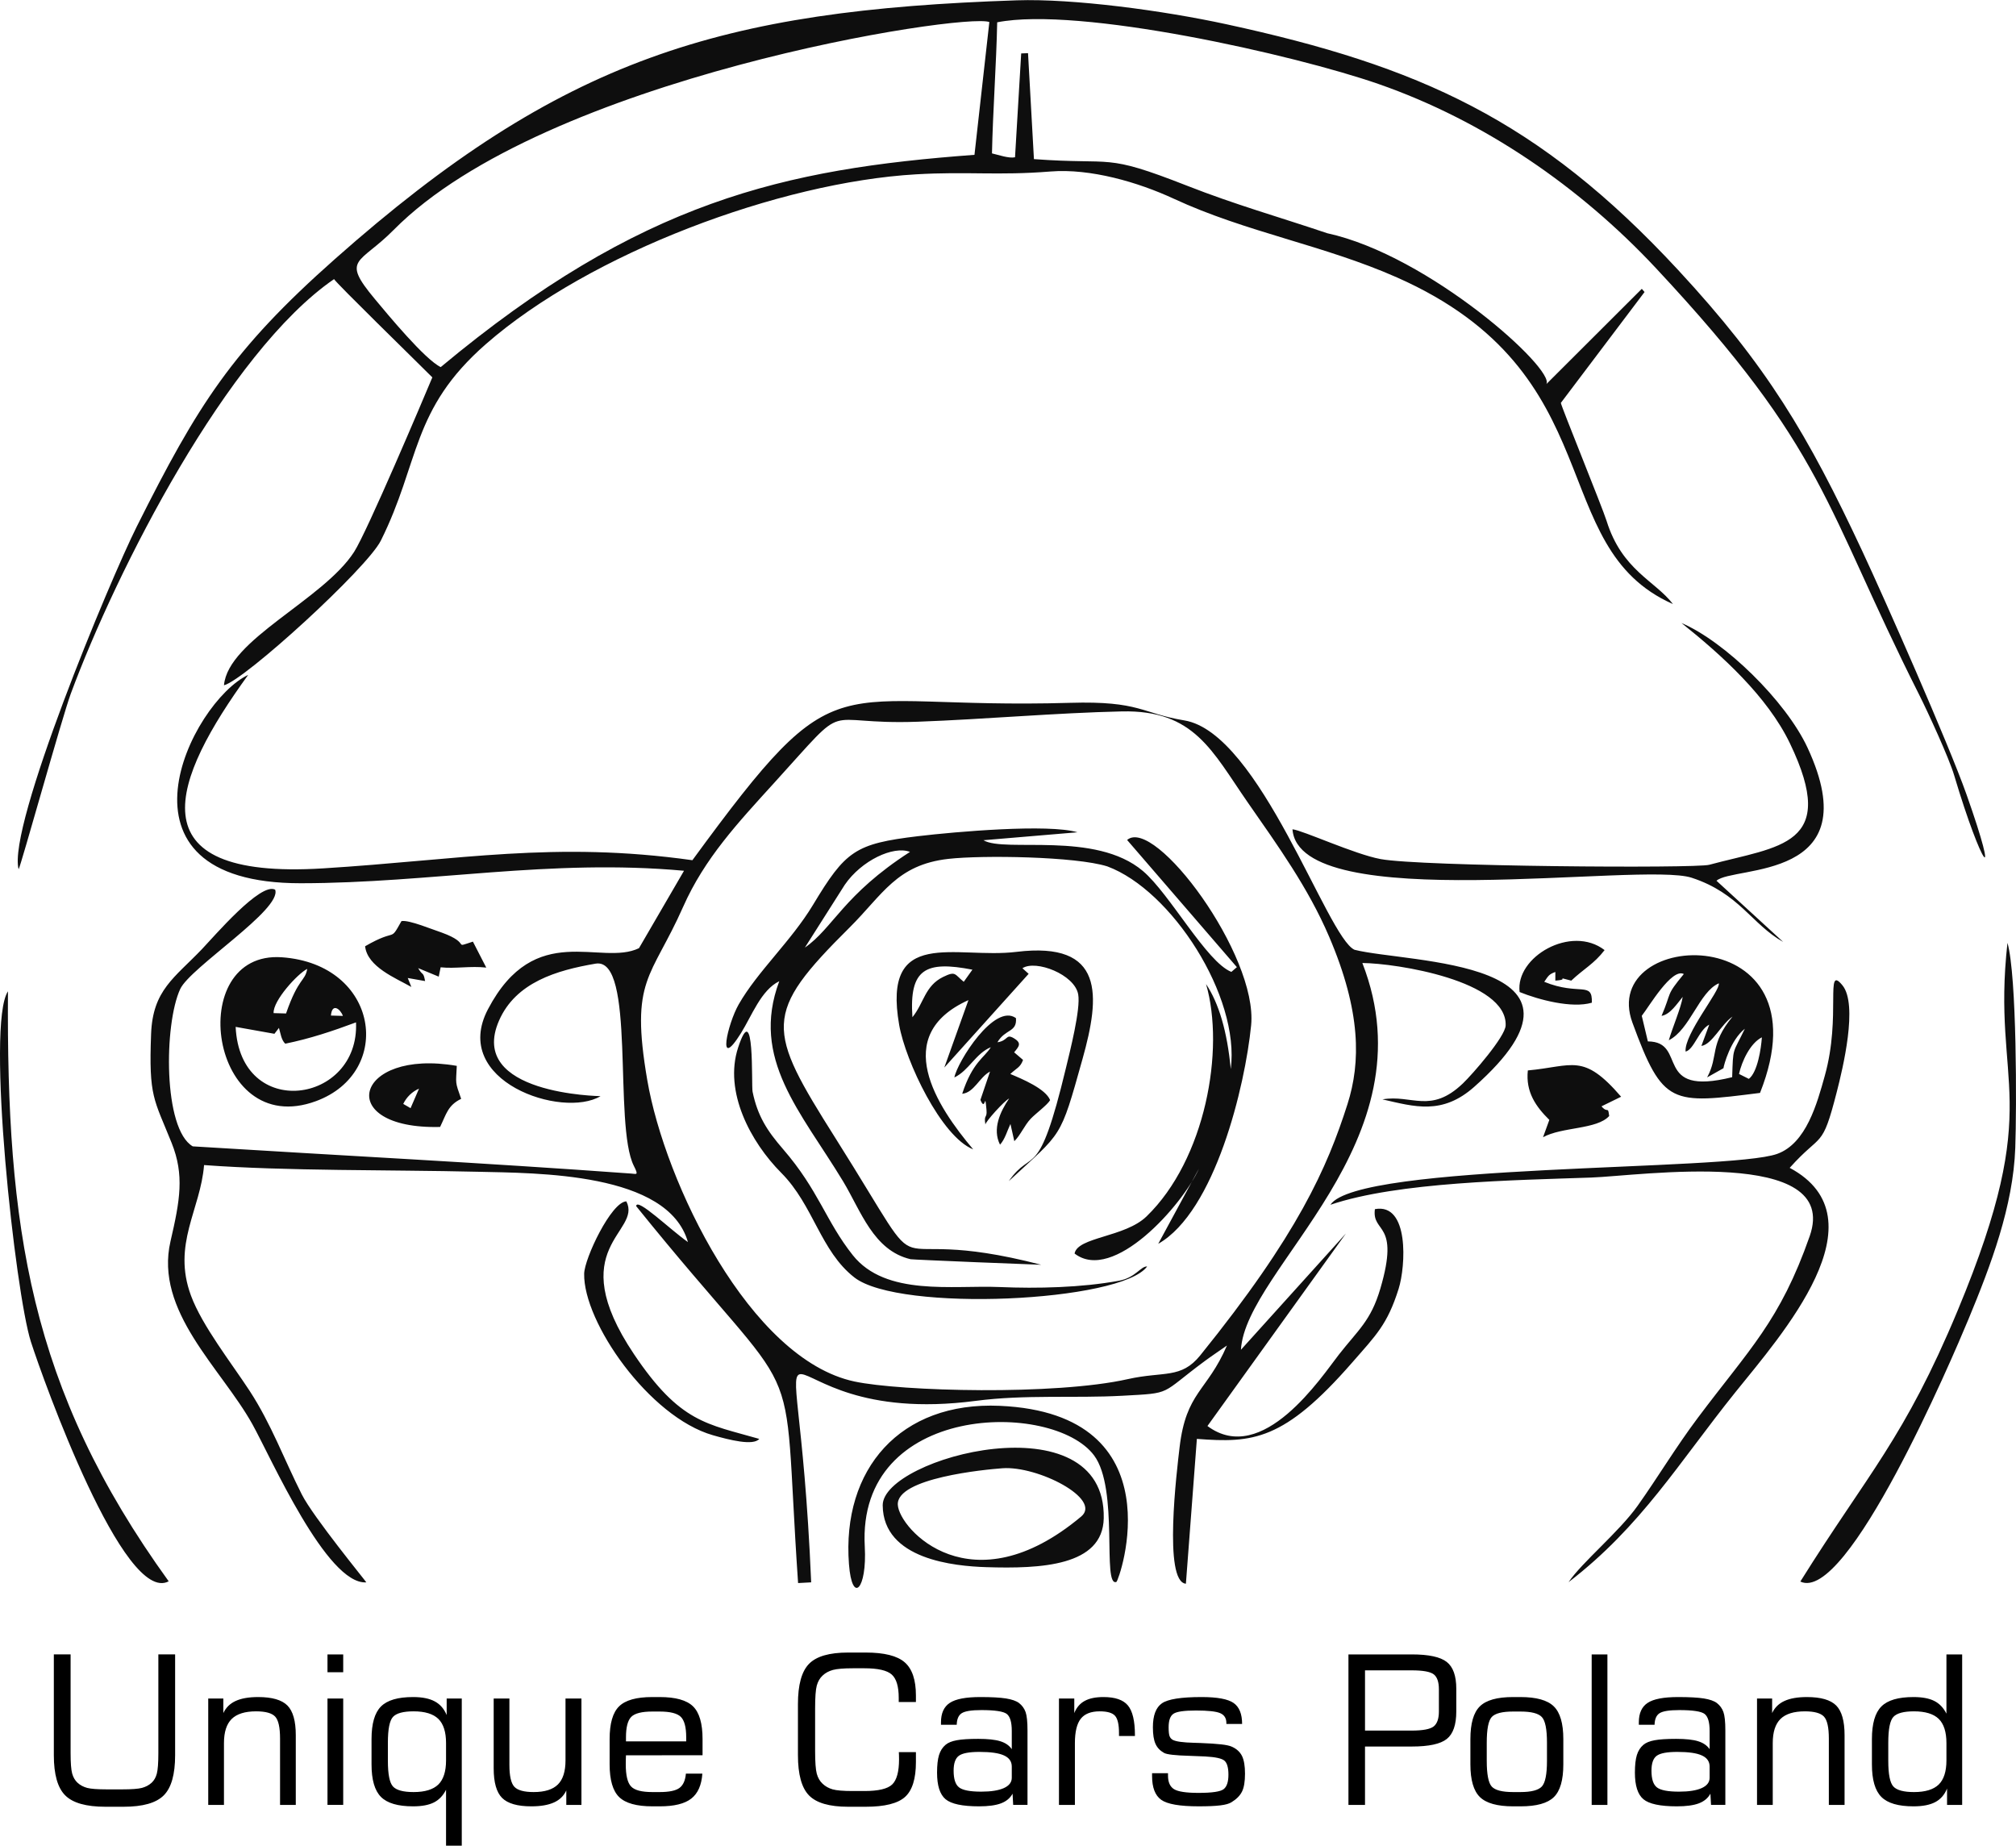 <?xml version="1.0" encoding="UTF-8"?>
<!DOCTYPE svg PUBLIC "-//W3C//DTD SVG 1.0//EN" "http://www.w3.org/TR/2001/REC-SVG-20010904/DTD/svg10.dtd">
<!-- Creator: CorelDRAW -->
<svg xmlns="http://www.w3.org/2000/svg" xml:space="preserve" width="2000px" height="1831px" version="1.0" shape-rendering="geometricPrecision" text-rendering="geometricPrecision" image-rendering="optimizeQuality" fill-rule="evenodd" clip-rule="evenodd"
viewBox="0 0 2000 1830.75"
 xmlns:xlink="http://www.w3.org/1999/xlink"
 xmlns:xodm="http://www.corel.com/coreldraw/odm/2003">
 <g id="Ebene_x0020_1">
  <path fill="#0E0E0E" d="M678.59 863.65c-14.89,25.6 -29.78,51.19 -44.67,76.79 -37.76,18.35 -103.04,-28.41 -149.8,60.53 -37.61,71.52 73.77,108.92 111.62,86.28 -0.11,-0.11 -132.67,-1.65 -100.68,-74.93 16.58,-37.97 57.18,-49.94 95.79,-56.52 40.29,-6.86 17.41,159.81 37.96,200.58 4.9,9.72 2.82,8.04 -2.68,7.64 -149.43,-10.88 -284.66,-17.66 -434.9,-26.98 -29.47,-17.12 -28.58,-121.26 -12.46,-156.04 9.96,-21.48 101.31,-79.11 94.2,-98.57 -14.33,-7.83 -60.36,46.15 -72.58,58.93 -27.32,28.58 -48.83,40.55 -50.49,84.09 -2.41,62.91 2.78,64.27 20.4,108.25 12.71,31.73 8.29,56.85 -1.14,97.46 -16.14,69.46 50.16,125.82 81.17,181.4 18.14,32.5 73.88,159.72 113.08,156.98 -0.43,-1.13 -52.72,-64.91 -63.98,-87.18 -17.54,-34.7 -30.39,-70.03 -51.73,-102.72 -18.03,-27.61 -47.16,-64.6 -58.23,-94.54 -18.86,-50.97 9.45,-85.13 12.98,-129.5 81.67,6.03 185.31,4.58 270.42,6.61 60.51,1.44 189.81,0.42 209.61,69.77 -17.12,-11.88 -50.8,-44.7 -51.35,-35.65 172.99,214.63 143.5,123.85 160.63,373.91 4.33,-0.24 8.65,-0.47 12.98,-0.71 -14.44,-340.54 -65.33,-150.11 163.3,-180.03 49.12,-6.43 97.54,-2.44 145.74,-5.08 50.08,-2.75 36.29,-0.96 81.15,-34.2 7.22,-5.35 14.79,-10.33 22.29,-15.62 -19.72,45.81 -40.54,45.75 -47.02,101.21 -2.62,22.38 -16.28,133.37 6.29,135.08 3.62,-47.89 7.25,-95.78 10.88,-143.67 55.48,4.21 86.31,2.01 154.24,-75.92 23.42,-26.88 34.71,-37.33 45.92,-72.96 7.11,-22.58 10.63,-85.49 -23.54,-79.02 -3.22,24.5 25.18,11.79 5.4,78.83 -9.46,32.11 -21.9,40.84 -41.27,65.63 -16.78,21.48 -75.59,111.31 -130.26,70.67 45.79,-63.67 91.58,-127.33 137.38,-191 -34.72,38.45 -69.44,76.91 -104.16,115.37 4.65,-81.08 189.72,-205.94 120.46,-383.67 34.03,0.26 143.87,17.7 142.16,61.97 -0.43,11.14 -32.8,48.29 -42.43,57.5 -32.05,30.61 -50.6,10.74 -79.8,15.8 31.92,7.28 59.27,15.79 91.1,-12.46 142.44,-126.42 -65.9,-122.5 -118.77,-135.92 -27.24,-11.92 -93.59,-215.15 -168.86,-227.54 -42.55,-7 -43.71,-19.5 -113.39,-17.44 -243.63,7.2 -225.18,-48.14 -374.65,156.12 -136.72,-19.21 -230.97,-0.27 -366.57,8.11 -190.45,11.77 -148.51,-89.36 -74.14,-191.92 -56.48,26.51 -147.3,206.9 52.29,206.66 129.56,-0.15 246.54,-24.52 380.11,-12.38zm440.14 504.32c-72.07,16.2 -225.13,12.17 -271.18,2.31 -103.56,-22.17 -187.95,-197.11 -205.4,-298.87 -17.31,-101 3.76,-100.23 35.6,-172.06 21.32,-48.09 54.22,-83.21 90.62,-123.24 77.71,-85.46 42.25,-56.65 142.21,-60.3 66.46,-2.43 137.42,-8.79 202.36,-10.23 71.95,-1.59 89.58,39.44 124.83,90.18 30.14,43.36 59.97,84.63 80.76,133.17 31.9,74.46 31.4,125.02 18.29,166.15 -20.13,63.13 -49.25,129.42 -146.1,249.3 -19.08,23.62 -36.26,15.56 -71.99,23.59zm388.82 -384.01c18.87,7.66 51.77,16.42 71.66,10.58 0.77,-21.84 -12.29,-6.52 -47.22,-20.72 4.08,-5.84 4.44,-7.4 11.01,-9.77 0,2.86 0,5.71 0,8.56 16.2,-0.98 -2.77,-4.55 15.8,0.04 12.4,-11.78 22.57,-16.58 33.05,-30.3 -33.03,-25.46 -88.65,6.71 -84.3,41.61zm8.16 77.77c-2.29,21.49 8.11,36.03 21.33,49.06 -2.09,5.73 -4.17,11.47 -6.25,17.2 18.73,-10.38 53.41,-7.55 65.62,-21.04 -1.3,-10.53 -1.26,-2.1 -7.62,-9.61 6.48,-3.18 12.97,-6.36 19.46,-9.53 -37.82,-43.88 -47.69,-30.18 -92.54,-26.08zm-1153.51 -123.18c2.28,20.54 30.49,31.6 45.89,40.38 -1.19,-2.97 -2.39,-5.93 -3.58,-8.89 5.74,1.01 11.48,2.03 17.22,3.04 -1.87,-9.86 -2.14,-4.49 -6.89,-12.84 6.81,2.82 13.61,5.64 20.42,8.45 0.63,-3.09 1.25,-6.18 1.88,-9.27 14.32,1.57 29.63,-1.49 45.26,0.29 -4.41,-8.59 -8.83,-17.17 -13.24,-25.76 -21.17,6.85 -0.53,2.1 -30.77,-8.92 -8.72,-2.79 -32.63,-12.89 -40.11,-11.44 -12.27,21.96 -3.51,6.13 -36.08,24.96zm37.84 156.39c3.28,-6.77 8.87,-12.22 15.65,-15.14 -2.79,6.45 -5.59,12.9 -8.38,19.35 -2.42,-1.4 -4.85,-2.81 -7.27,-4.21zm36.56 22.86c6.25,-12.89 7.72,-21.49 20.89,-27.89 -6.25,-17.68 -5.14,-14.36 -4.33,-32.71 -101.77,-17.63 -122.82,63.23 -16.56,60.6zm316.62 309.44c-51.85,-14.96 -78.48,-15.82 -124.29,-84.09 -71.47,-106.49 8.35,-120.49 -7.55,-151.54 -14.89,0.47 -41.54,56.42 -41.85,71.77 -0.95,48.03 64.53,142.09 127.66,160.2 16.14,4.63 40.25,10.77 46.03,3.66zm193.58 -358.55c14.5,-6.93 21.11,-23.79 36.16,-30 -6.04,10.12 -18.11,14.54 -28.4,46.19 11.86,-1.13 16.93,-16.33 27.62,-22.05 -1.13,3.34 -9.36,27.8 -9.55,28.13 5.27,12.93 4.24,-10.56 6.03,9.78 0.8,9.15 -2.89,4.07 -1.07,14.72 -0.31,-2.56 18.99,-23.84 23.53,-25.89 -8.83,13.01 -16.89,30.21 -9.05,45.78 4.79,-5.02 7.27,-14.09 10.35,-20.53l3.86 17.12c6.31,-6.24 10.04,-15.79 16.3,-22.35 4.76,-5.01 16.63,-13.75 19.2,-18.4 -4.41,-11.3 -27.95,-21.1 -39.48,-25.93 6.22,-5.88 10,-6.49 12.62,-13.96 -2.94,-2.51 -5.88,-5.03 -8.82,-7.54 4.7,-5.76 7.98,-9.08 -0.38,-14.02 -7.98,-4.71 -5.31,2.46 -16.21,4.06 7.73,-13.37 19.57,-9.71 18.38,-23.97 -21.27,-15.37 -58.24,43.47 -61.09,58.86zm148.18 437.29c2.42,-119.06 -219.66,-60.26 -219.28,-12.83 0.43,53.91 71.75,60.32 102.49,61.31 54.48,1.74 115.83,-1.07 116.79,-48.48zm43.06 -249.81c-6.57,-0.22 -11.37,11.13 -28.09,14.2 -37.02,6.81 -80.95,7.82 -118.22,6.23 -46.59,-1.99 -113.04,9.46 -145.7,-31.6 -26.82,-33.73 -33.74,-64.27 -69.21,-105.23 -15.76,-18.19 -25.27,-32.85 -30.22,-56.94 -1.34,-6.51 2.36,-94.68 -14.34,-43.78 -14.34,43.74 12.33,93.65 42.8,124.28 32.1,32.26 38.81,77.51 72.58,103.79 44.64,34.73 264.9,24.34 290.4,-10.95zm-970.68 312.34c-138.62,-191.83 -160.91,-352.25 -159.47,-585.26 -21.98,32.87 7.31,299.5 22.76,347.6 12.42,38.63 92.33,261.42 136.71,237.66zm917.99 -124.93c25,33.33 7.76,130.78 22.17,125.55 2.71,-0.99 61.35,-166.87 -115.69,-174.7 -98.81,-4.38 -156.83,62.8 -149.6,157.12 3.09,40.34 18.05,24.91 15.68,-17.49 -8,-142.9 186.49,-145.08 227.44,-90.48zm867.46 -134.99c22.25,-53.64 44.38,-111.9 46.47,-170.06 1.41,-39.11 1.62,-170.33 -7.74,-203.38 -16.09,144.11 38.26,154.34 -49.38,364.68 -52.98,127.16 -88.88,161.39 -156.11,268.92 46.52,22.33 150.58,-221.14 166.76,-260.16zm-670.59 -486.07c6.48,86.46 346.25,31.82 395.99,48.05 47.35,15.45 59.47,46.08 90.8,63.67 -22.04,-20.22 -44.09,-40.45 -66.14,-60.67 16.73,-15.26 152.07,1 90.33,-131.97 -21.59,-46.49 -82.4,-105.57 -125.06,-123.71 39.8,31.74 85.14,72.73 107.55,119.31 49.17,102.22 -10.69,101.81 -80.04,120.53 -13.67,3.68 -285.8,1.77 -326.02,-5.67 -26,-4.81 -77.35,-28.57 -87.41,-29.54zm-929.03 191.53c3.64,80.82 -115,98.06 -119.41,4.47 12.82,2.29 25.65,4.58 38.47,6.87 1.49,-1.95 2.98,-3.89 4.48,-5.84 1.57,5.13 2.28,11.94 6.26,15.65 24.49,-4.98 46.74,-12.42 70.2,-21.15zm-24.88 -6.76c1.09,-12.95 9.44,-6.49 11.87,0.34 -3.96,-0.12 -7.92,-0.23 -11.87,-0.34zm-56.87 -2.42c-0.74,-12.39 24,-39.25 33.36,-43.88 -2.21,12.7 -8.56,8.3 -21.02,44.23 -4.11,-0.11 -8.22,-0.23 -12.34,-0.35zm8.24 -55.39c-97.42,-6.95 -72.33,181.95 33.91,142.67 77.68,-28.72 62.48,-135.79 -33.91,-142.67zm625.5 59.45c-3.26,-47.91 12.93,-56.22 59.52,-47.17 -2.86,4.01 -5.73,8.03 -8.59,12.04 -9.27,-7.47 -7.78,-11 -20.41,-4.85 -18.16,8.84 -19.11,25.95 -30.52,39.98zm60.28 131.09c-36.27,-42.84 -82.31,-113.01 -4.71,-148.05 -7.98,22.3 -15.96,44.6 -23.94,66.89 27.89,-30.99 55.78,-61.98 83.67,-92.97 -2.06,-1.85 -4.11,-3.7 -6.17,-5.55 13.16,-8.7 51.8,6.15 55.33,25.93 2.59,14.5 -8.31,56.97 -12.14,72.95 -27.66,115.25 -32.89,78.02 -56.73,112.34 53.53,-49.81 50.47,-40.14 73.2,-121.34 17.49,-62.45 22.37,-116.88 -65.63,-106.11 -60.21,7.36 -133.48,-25.61 -116.28,72.59 6.29,35.87 41.69,110.75 73.4,123.32zm759.75 -74.81c2.76,-12.41 11.02,-30.47 22.68,-36.33 -0.71,11.02 -4.32,34.74 -12.94,41.22 -3.24,-1.62 -6.49,-3.26 -9.74,-4.89zm-20.06 -89.91c1.9,6.87 -34.54,50.36 -32.93,67.72 8.31,-1.97 13.36,-21.71 23.47,-26.72 -2.6,7.04 -5.19,14.07 -7.8,21.11 10.54,-1.44 19.66,-21.45 30.88,-29.09 -23.24,28.37 -13.49,38.5 -25.18,60.31 5.4,-3.03 10.79,-6.06 16.19,-9.1 0.39,-3.17 7.01,-27.99 21.23,-39.17 -12.28,25.46 -11.57,17.41 -12.59,48.06 -79.66,19.78 -43.35,-35.29 -83.63,-35.49 -2.02,-8.46 -4.03,-16.92 -6.05,-25.38 7.08,-8.94 29.7,-47.77 41.73,-41.45 -18.46,22.2 -11.6,17.13 -22.11,41.5 8.65,-1.41 15.45,-12.19 21,-18.85 -1.58,10.62 -10.38,31.1 -13.81,43.05 21.14,-10.63 30.16,-47.89 49.6,-56.5zm-85.69 38.99c30.3,82.71 38.71,80.8 126.59,69.73 69.16,-174.12 -160.95,-163.56 -126.59,-69.73zm-728.78 478.34c1.38,24.04 72.95,102.88 181.94,11.6 20.9,-17.5 -43.08,-50.45 -78.17,-47.88 -17.39,1.27 -105.3,9.66 -103.77,36.28zm429.18 -297.65c67.08,-22.69 183.1,-24.36 258.84,-27 47.52,-1.65 247.92,-31.18 216.63,58.17 -29.53,84.3 -59.76,111.84 -111.15,180.41 -21.82,29.13 -39.3,58.5 -59.57,87.04 -18.51,26.06 -55.35,56.17 -68.49,75.74 72.18,-55.45 109.39,-118.59 165.63,-188.59 44.93,-55.93 148.21,-171.81 53.74,-222.4 32.11,-35.95 31.85,-17.42 46.67,-75.13 5.99,-23.33 21.37,-86.78 5.65,-105.94 -17.69,-21.56 -0.87,30.24 -17.49,89.71 -7.62,27.26 -18.32,67.19 -47.31,77.54 -48.71,17.4 -415.98,8.8 -443.15,50.45zm-481.77 -317.45c16.52,-24.08 48.25,-39 64.67,-32.58 -65.97,42.44 -76.24,75.52 -104.26,94.91 13.2,-20.78 26.39,-41.55 39.59,-62.33zm-65.01 95.69c-28.81,77.05 21.49,129.47 63.16,198.25 17.85,29.47 30.09,68.88 67.16,77.53 2.05,0.48 128.06,5.6 129.57,5.5 -174.44,-45.17 -98.83,41.26 -203.99,-125.36 -68.76,-108.94 -72.74,-123.23 13.87,-209.2 32.72,-32.49 46.65,-62.29 98.02,-68.08 33.75,-3.81 126.11,-2.44 157.66,7.45 63.73,23.6 131.79,128.8 122.47,201.07 -3.57,-37.72 -11.93,-65.47 -24.52,-84.34 18.92,65.06 -0.68,174.07 -59.07,230.52 -21.5,20.78 -68.32,20.28 -71.36,36.79 38.21,29.61 107.05,-47.94 123.39,-84.22 -13.47,24.86 -26.94,49.72 -40.41,74.59 56.38,-32.1 86.19,-156.32 92.17,-216.76 6.9,-69.68 -95.74,-207.41 -123.03,-183.85 36.3,42.05 72.59,84.1 108.89,126.15 -1.82,1.58 -3.64,3.15 -5.47,4.72 -24.71,-9.83 -60.94,-77.33 -87.71,-100.05 -47.27,-40.14 -136.81,-17.92 -158.24,-30.57 31.09,-2.63 62.18,-5.26 93.27,-7.88 -28.69,-8.58 -121.36,-0.53 -158.13,3.87 -62.55,7.48 -71.91,14.51 -104.25,68.19 -21.66,35.93 -54.88,65.77 -73.74,98.76 -10.99,19.24 -21.99,67.44 2.34,28.37 10.77,-17.28 19.94,-42.68 37.95,-51.45zm-335.87 -609.19c-15.74,-7.63 -52.4,-51.99 -65.42,-67.62 -33.82,-40.61 -15.24,-34.11 18.79,-68.51 149.89,-151.51 566.13,-215.73 590.91,-206.16 -4.74,41.16 -10.02,90.56 -14.75,131.72 -188.71,14.02 -331.45,45.47 -529.53,210.57zm-418.74 498.14c2.04,-2.67 43.25,-151.2 51.71,-174.05 45.46,-122.8 155.46,-338.79 261.22,-411.37 2.84,4.69 78.25,78.22 97.51,97.47 -8.66,20.7 -64.56,152.82 -77.59,173.09 -30.66,47.68 -125.27,87.16 -129.12,132.35 20.73,-5.29 141.89,-115.98 155.62,-143.51 38.98,-78.14 29.82,-129.88 104.24,-194.97 103.27,-90.33 291.59,-160.53 426.63,-168.38 51.56,-3 80.88,1.4 133.47,-2.81 39.62,-3.17 86.8,10.54 122.51,27.1 71.72,33.25 148.88,45.96 221.2,77.98 215.86,95.57 145.6,267.32 273.82,324.02 -18,-23.38 -50.56,-33.5 -65.86,-82.52 -4.11,-13.19 -45.02,-113.6 -45.37,-117.03 27.68,-36.67 55.36,-73.33 83.04,-109.99 -0.91,-1.05 -1.82,-2.1 -2.73,-3.16 -31.56,31.5 -63.12,63 -94.68,94.49 9.03,-14.53 -116.13,-127.67 -217.49,-149.68 -48.55,-16.39 -90.5,-28.08 -138.92,-47.08 -83.67,-32.83 -70.67,-20.41 -151.95,-26.41 -1.95,-35.03 -3.91,-70.06 -5.86,-105.1 -2.26,0.09 -4.52,0.17 -6.78,0.26 -2.04,34.34 -4.08,68.68 -6.12,103.02 -6.23,1.29 -16.4,-2.4 -22.86,-3.85 0.81,-40.42 4.36,-89.62 5.17,-130.04 80.91,-16 294.69,32.1 378.42,61.24 104.49,36.38 199.68,101.95 275.09,182.63 169.68,181.57 165.92,234.16 260.88,422.63 9,17.87 29.76,62.94 34.98,80.44 27.75,93.06 46.4,115.61 12.23,18.97 -17.99,-50.87 -81.17,-193.84 -103.31,-241.2 -54.22,-115.94 -94.74,-184.04 -182.78,-279.04 -138.46,-149.41 -256.97,-202.2 -448.04,-243.73 -63.06,-13.7 -152.29,-25.61 -208.1,-23.75 -294.07,9.83 -451.22,57.17 -676.35,256.61 -102.27,90.61 -135.99,144.51 -196.52,265.2 -26.69,53.2 -128.62,297.93 -117.31,340.17z"/>
  <path fill="black" fill-rule="nonzero" d="M53.41 1641.02l16.63 0 0 97.98c0,9.61 0.51,16.36 1.54,20.15 1.06,3.8 2.84,6.88 5.37,9.21 2.67,2.43 5.89,4.11 9.58,5.1 3.73,0.96 10.13,1.44 19.2,1.44l15.67 0c9.14,0 15.61,-0.48 19.34,-1.44 3.76,-0.99 6.95,-2.67 9.65,-5.1 2.46,-2.26 4.21,-5.3 5.2,-9.1 0.99,-3.84 1.51,-10.58 1.51,-20.26l0 -97.98 16.63 0 0 100c0,19.02 -3.76,32.34 -11.29,39.83 -7.5,7.53 -20.78,11.29 -39.84,11.29l-18.07 0c-19.02,0 -32.34,-3.76 -39.83,-11.29 -7.53,-7.49 -11.29,-20.81 -11.29,-39.83l0 -100zm153.17 149.28l0 -105.54 14.99 0 0 14.44c2.57,-5.44 6.64,-9.45 12.25,-12.01 5.62,-2.57 13.01,-3.87 22.25,-3.87 13.82,0 23.51,2.81 29.05,8.38 5.55,5.58 8.32,15.4 8.32,29.43l0 69.17 -15.61 0 0 -65.85c0,-11.02 -1.61,-18.27 -4.86,-21.76 -3.25,-3.46 -9.54,-5.2 -18.89,-5.2 -11.05,0 -19.09,2.53 -24.23,7.56 -5.1,5.06 -7.66,13 -7.66,23.92l0 61.33 -15.61 0zm118.31 -131.62l0 -17.66 15.6 0 0 17.66 -15.6 0zm0 131.62l0 -105.54 15.6 0 0 105.54 -15.6 0zm117.62 -44.12l0 -17.21c0,-11.05 -2.57,-19.03 -7.67,-24.02 -5.13,-4.97 -13.31,-7.46 -24.53,-7.46 -10.24,0 -17.05,1.84 -20.43,5.51 -3.39,3.66 -5.07,12.18 -5.07,25.56l0 18.04c0,13.31 1.68,21.79 5.07,25.46 3.38,3.66 10.19,5.51 20.43,5.51 11.22,0 19.4,-2.5 24.53,-7.46 5.1,-5 7.67,-12.97 7.67,-23.93zm15.6 -61.42l0 145.99 -15.6 0 0 -55.48c-2.94,5.82 -6.95,10.03 -12.05,12.6 -5.06,2.56 -11.94,3.86 -20.63,3.86 -15.06,0 -25.7,-3.11 -31.9,-9.37 -6.23,-6.27 -9.34,-17.01 -9.34,-32.24l0 -25.08c0,-15.3 3.11,-26.08 9.34,-32.34 6.2,-6.27 16.84,-9.38 31.9,-9.38 9,0 16.18,1.44 21.49,4.31 5.34,2.87 9.24,7.39 11.81,13.55l0 -16.42 14.98 0zm118.72 0l0 105.54 -15.02 0 0 -14.34c-2.47,5.37 -6.54,9.34 -12.22,11.91 -5.68,2.56 -13.18,3.86 -22.48,3.86 -13.8,0 -23.45,-2.8 -29.03,-8.38 -5.54,-5.58 -8.31,-15.37 -8.31,-29.33l0 -69.26 15.6 0 0 65.94c0,10.95 1.65,18.17 4.93,21.66 3.25,3.46 9.65,5.21 19.13,5.21 10.95,0 18.96,-2.5 24.03,-7.53 5.03,-5 7.56,-12.94 7.56,-23.86l0 -61.42 15.81 0zm44.18 42.5l59.75 0 0 -4.11c0,-9.89 -1.78,-16.6 -5.3,-20.15 -3.56,-3.53 -10.58,-5.31 -21.05,-5.31l-7.32 0c-10.44,0 -17.39,1.78 -20.88,5.31 -3.45,3.55 -5.2,10.26 -5.2,20.15l0 4.11zm26.28 64.47c-15.77,0 -26.79,-3.08 -33.09,-9.24 -6.26,-6.12 -9.41,-16.94 -9.41,-32.4l0 -25.02c0,-15.54 3.11,-26.35 9.38,-32.51 6.22,-6.16 17.21,-9.24 32.92,-9.24l7.32 0c15.78,0 26.83,3.08 33.13,9.24 6.29,6.16 9.44,16.97 9.44,32.51l0 15.95 -75.97 0.1c-0.07,1.06 -0.1,2.26 -0.14,3.52 -0.03,1.3 -0.07,3.12 -0.07,5.45 0,10.91 1.75,18.2 5.24,21.9 3.46,3.73 10.47,5.58 21.05,5.58l7.32 0c9.41,0 15.95,-1.37 19.64,-4.08 3.67,-2.7 5.82,-7.42 6.4,-14.2l16.33 0c-0.79,11.47 -4.49,19.71 -11.06,24.81 -6.57,5.1 -16.94,7.63 -31.14,7.63l-7.29 0zm144.32 -101.4c0,-19.13 3.66,-32.44 10.98,-39.93 7.32,-7.5 20.23,-11.23 38.77,-11.23l17.46 0c18.37,0 31.28,3.22 38.7,9.69 7.43,6.47 11.13,17.42 11.13,32.88l0 6.51 -17.05 0 0 -4.11c0,-11.29 -2.29,-18.99 -6.91,-23.13 -4.62,-4.15 -13.65,-6.23 -27.1,-6.23l-11.54 0c-9,0 -15.57,0.55 -19.71,1.64 -4.11,1.13 -7.53,2.98 -10.26,5.58 -2.74,2.53 -4.66,5.85 -5.79,9.96 -1.09,4.1 -1.64,11.6 -1.64,22.48l0 42.5c0,10.82 0.55,18.28 1.64,22.42 1.13,4.11 3.05,7.43 5.79,9.96 2.73,2.6 6.05,4.45 9.99,5.58 3.9,1.09 10.57,1.64 19.98,1.64l11.54 0c13.79,0 22.96,-2.16 27.51,-6.5 4.52,-4.35 6.81,-12.7 6.81,-24.98 0,-1.89 -0.03,-3.32 -0.07,-4.32 -0.03,-0.99 -0.07,-1.95 -0.14,-2.8l16.95 0 0 9.82c0,16.6 -3.6,28.16 -10.78,34.63 -7.19,6.5 -20.23,9.75 -39.05,9.75l-17.46 0c-18.54,0 -31.45,-3.76 -38.77,-11.25 -7.32,-7.5 -10.98,-20.81 -10.98,-39.94l0 -50.62zm212.14 73.07l0 -11.12c0,-5.03 -2.57,-8.7 -7.67,-11.02 -5.1,-2.37 -13.24,-3.53 -24.4,-3.53 -10.2,0 -17.04,1.3 -20.46,3.87 -3.46,2.56 -5.17,7.49 -5.17,14.78 0,8.32 1.81,13.83 5.47,16.6 3.63,2.77 10.92,4.18 21.87,4.18 9.82,0 17.32,-1.2 22.55,-3.56 5.21,-2.37 7.81,-5.79 7.81,-10.2zm0.78 15.77c-2.39,4.42 -6.22,7.6 -11.46,9.59 -5.27,1.98 -12.53,2.97 -21.83,2.97 -16.5,0 -27.59,-2.36 -33.2,-7.08 -5.61,-4.72 -8.42,-13.48 -8.42,-26.35 0,-7.43 0.65,-13.24 1.95,-17.45 1.3,-4.21 3.46,-7.6 6.47,-10.13 2.53,-2.16 6.26,-3.67 11.19,-4.56 4.93,-0.92 11.98,-1.36 21.22,-1.36 9.55,0 16.87,0.78 21.9,2.36 5.07,1.57 8.86,4.17 11.4,7.87l0 -18.21c0,-8.62 -1.68,-14.2 -5,-16.77 -3.35,-2.53 -11.74,-3.8 -25.15,-3.8 -9.76,0 -16.26,1.03 -19.48,3.08 -3.18,2.02 -4.85,5.86 -4.99,11.5l-15.61 0 0 -2.43c0,-9.03 2.91,-15.46 8.76,-19.3 5.86,-3.87 15.95,-5.78 30.26,-5.78 11.15,0 19.64,0.48 25.46,1.4 5.81,0.93 10.13,2.43 12.93,4.52 3.08,2.4 5.24,5.37 6.51,8.93 1.26,3.53 1.91,9.62 1.91,18.24l0 73.89 -14.2 0 -0.62 -11.13zm46.03 11.13l0 -105.54 15.2 0 0 14.44c2.22,-5.51 5.64,-9.52 10.33,-12.05 4.69,-2.56 10.89,-3.83 18.65,-3.83 11.5,0 19.58,2.77 24.2,8.32 4.65,5.57 6.98,15.39 6.98,29.49l0 0.83 -15.81 0 0 -3.12c0,-8.42 -1.34,-14.1 -4,-17.01 -2.67,-2.91 -7.71,-4.34 -15.13,-4.34 -8.66,0 -14.92,2.46 -18.79,7.35 -3.87,4.93 -5.82,12.97 -5.82,24.13l0 61.33 -15.81 0zm92.37 -31.42l15.81 0 0 2.4c0,6.5 2.02,10.98 6.02,13.45 4.01,2.43 12.05,3.66 24.16,3.66 13.55,0 21.9,-1.23 25.05,-3.73 3.15,-2.47 4.72,-7.26 4.72,-14.34 0,-6.88 -1.3,-11.5 -3.86,-13.79 -2.57,-2.33 -9,-3.73 -19.27,-4.28 -3.83,-0.21 -8.97,-0.41 -15.43,-0.62 -14.17,-0.37 -22.59,-1.37 -25.26,-2.87 -4,-2.23 -6.88,-5.24 -8.55,-9.04 -1.72,-3.8 -2.57,-9.27 -2.57,-16.42 0,-11.71 2.98,-19.61 8.93,-23.75 5.92,-4.14 19.03,-6.23 39.29,-6.23 15.71,0 26.31,1.98 31.89,5.92 5.58,3.93 8.39,10.88 8.39,20.77l-15.61 0 0 -0.99c0,-4.69 -2.02,-7.91 -6.06,-9.69 -4.07,-1.78 -12.11,-2.66 -24.12,-2.66 -11.67,0 -19.06,1.06 -22.28,3.21 -3.22,2.12 -4.83,6.61 -4.83,13.42 0,4.14 0.31,7.01 0.89,8.69 0.62,1.68 1.68,2.94 3.22,3.8 3.15,1.68 10.1,2.63 20.88,2.91 2.73,0.07 4.86,0.13 6.33,0.2 8.83,0.34 15.74,0.79 20.77,1.37 5.03,0.55 8.59,1.34 10.75,2.36 4.68,2.12 8,5.2 9.99,9.21 1.95,4.04 2.94,9.85 2.94,17.49 0,7.73 -0.96,13.65 -2.91,17.65 -1.95,4.01 -5.41,7.57 -10.44,10.65 -2.25,1.47 -5.98,2.53 -11.12,3.15 -5.17,0.65 -12.32,0.95 -21.49,0.95 -18.72,0 -31.11,-2.15 -37.16,-6.46 -6.06,-4.35 -9.07,-12.19 -9.07,-23.58l0 -2.81zm284.55 -61.26l0 -21.93c0,-7.22 -1.67,-12.19 -5.06,-14.86 -3.39,-2.66 -10.71,-4 -22.01,-4l-46.23 0 0 59.75 46.23 0c11.09,0 18.38,-1.37 21.87,-4.1 3.46,-2.74 5.2,-7.7 5.2,-14.86zm-89.73 92.68l0 -149.28 62.87 0c16.77,0 28.3,2.5 34.63,7.46 6.33,4.96 9.48,13.83 9.48,26.59l0 22.55c0,13.14 -3.11,22.21 -9.38,27.24 -6.26,5.03 -17.83,7.53 -34.73,7.53l-46.44 0 0 57.91 -16.43 0zm196.95 -43.7l0 -18.04c0,-13.31 -1.68,-21.77 -5.07,-25.39 -3.38,-3.66 -10.47,-5.48 -21.28,-5.48l-7.32 0c-10.78,0 -17.8,1.82 -21.12,5.41 -3.32,3.63 -4.96,12.11 -4.96,25.46l0 18.04c0,13.41 1.67,21.93 4.99,25.56 3.36,3.59 10.37,5.41 21.09,5.41l7.32 0c10.74,0 17.83,-1.85 21.25,-5.51 3.39,-3.67 5.1,-12.15 5.1,-25.46zm-33.47 45.13c-15.78,0 -26.8,-3.08 -33.09,-9.24 -6.26,-6.12 -9.41,-16.94 -9.41,-32.37l0 -25.08c0,-15.51 3.11,-26.32 9.37,-32.48 6.23,-6.16 17.22,-9.24 32.93,-9.24l7.32 0c15.77,0 26.83,3.08 33.12,9.24 6.3,6.16 9.45,16.97 9.45,32.48l0 25.08c0,15.5 -3.11,26.32 -9.38,32.44 -6.26,6.13 -17.28,9.17 -33.02,9.17l-7.29 0zm77.82 -1.43l0 -149.28 15.61 0 0 149.28 -15.61 0zm117.01 -26.9l0 -11.12c0,-5.03 -2.57,-8.7 -7.67,-11.02 -5.1,-2.37 -13.24,-3.53 -24.4,-3.53 -10.2,0 -17.04,1.3 -20.46,3.87 -3.46,2.56 -5.17,7.49 -5.17,14.78 0,8.32 1.81,13.83 5.47,16.6 3.63,2.77 10.92,4.18 21.87,4.18 9.82,0 17.32,-1.2 22.55,-3.56 5.2,-2.37 7.81,-5.79 7.81,-10.2zm0.78 15.77c-2.39,4.42 -6.23,7.6 -11.46,9.59 -5.27,1.98 -12.53,2.97 -21.83,2.97 -16.5,0 -27.59,-2.36 -33.2,-7.08 -5.61,-4.72 -8.42,-13.48 -8.42,-26.35 0,-7.43 0.65,-13.24 1.95,-17.45 1.3,-4.21 3.46,-7.6 6.47,-10.13 2.53,-2.16 6.26,-3.67 11.19,-4.56 4.93,-0.92 11.98,-1.36 21.22,-1.36 9.55,0 16.87,0.78 21.9,2.36 5.06,1.57 8.86,4.17 11.4,7.87l0 -18.21c0,-8.62 -1.68,-14.2 -5,-16.77 -3.35,-2.53 -11.74,-3.8 -25.15,-3.8 -9.76,0 -16.26,1.03 -19.48,3.08 -3.18,2.02 -4.86,5.86 -4.99,11.5l-15.61 0 0 -2.43c0,-9.03 2.91,-15.46 8.76,-19.3 5.85,-3.87 15.95,-5.78 30.26,-5.78 11.15,0 19.64,0.48 25.46,1.4 5.81,0.93 10.13,2.43 12.93,4.52 3.08,2.4 5.24,5.37 6.5,8.93 1.27,3.53 1.92,9.62 1.92,18.24l0 73.89 -14.2 0 -0.62 -11.13zm46.24 11.13l0 -105.54 14.99 0 0 14.44c2.56,-5.44 6.64,-9.45 12.25,-12.01 5.61,-2.57 13,-3.87 22.24,-3.87 13.83,0 23.51,2.81 29.06,8.38 5.54,5.58 8.31,15.4 8.31,29.43l0 69.17 -15.6 0 0 -65.85c0,-11.02 -1.61,-18.27 -4.86,-21.76 -3.25,-3.46 -9.55,-5.2 -18.89,-5.2 -11.06,0 -19.1,2.53 -24.23,7.56 -5.1,5.06 -7.67,13 -7.67,23.92l0 61.33 -15.6 0zm187.91 -44.12l0 -17.21c0,-11.05 -2.57,-19.03 -7.67,-24.02 -5.13,-4.97 -13.31,-7.46 -24.53,-7.46 -10.24,0 -17.05,1.84 -20.43,5.51 -3.39,3.66 -5.07,12.18 -5.07,25.56l0 18.04c0,13.31 1.68,21.79 5.07,25.46 3.38,3.66 10.19,5.51 20.43,5.51 11.22,0 19.4,-2.5 24.53,-7.46 5.1,-5 7.67,-12.97 7.67,-23.93zm0.62 27.9c-2.5,6.15 -6.4,10.64 -11.71,13.44 -5.3,2.81 -12.52,4.21 -21.59,4.21 -15.06,0 -25.7,-3.11 -31.9,-9.37 -6.23,-6.27 -9.34,-17.01 -9.34,-32.24l0 -25.08c0,-15.3 3.11,-26.08 9.34,-32.34 6.2,-6.27 16.84,-9.38 31.9,-9.38 8.69,0 15.57,1.3 20.63,3.87 5.1,2.56 9.11,6.77 12.05,12.59l0 -58.76 15.6 0 0 149.28 -14.98 0 0 -16.22z"/>
 </g>
</svg>
